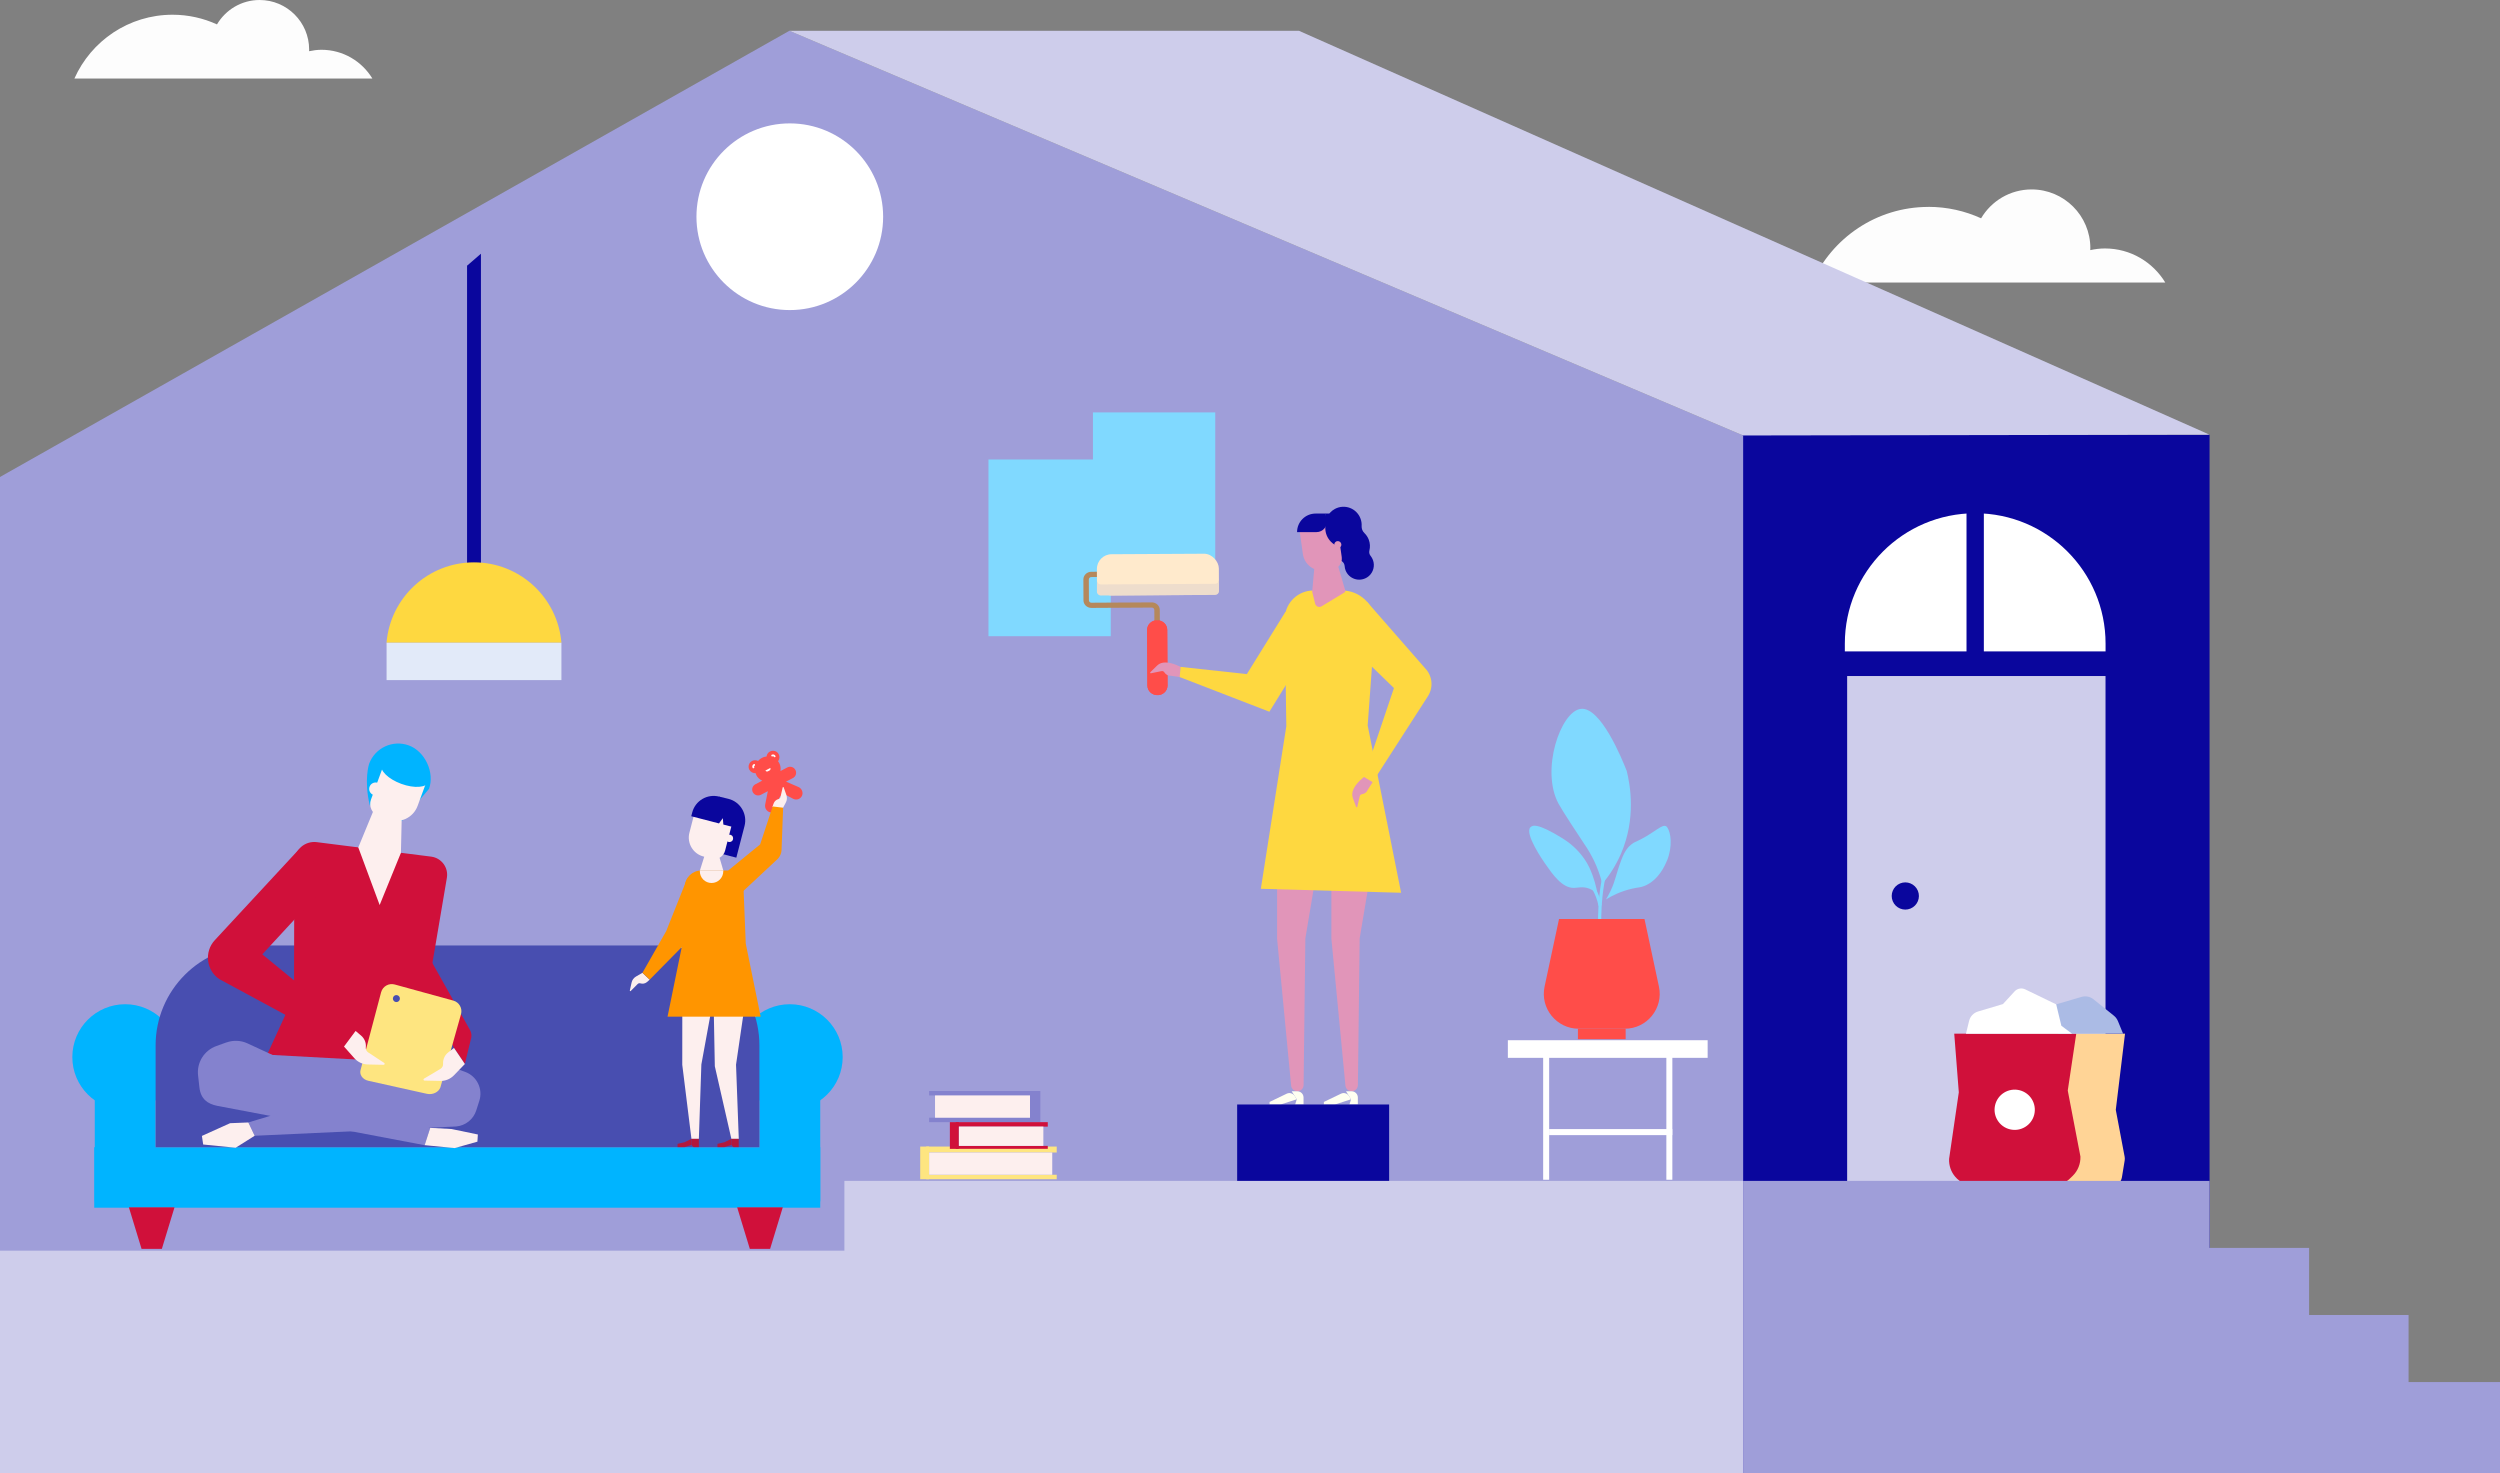 <?xml version="1.0" encoding="UTF-8"?>
<svg id="Calque_2" data-name="Calque 2" xmlns="http://www.w3.org/2000/svg" viewBox="0 0 509.15 300.06">
  <rect x="0" y="0" width="509.15" height="300.06" fill="#808080" stroke="none"/>
  <defs>
    <style>
      .cls-1 {
        fill: #00b4ff;
      }

      .cls-2 {
        fill: #ffd496;
      }

      .cls-3 {
        fill: #e195b9;
      }

      .cls-4, .cls-5 {
        fill: #ff4d49;
      }

      .cls-6, .cls-7 {
        fill: #fff;
      }

      .cls-8 {
        fill: #80d9ff;
      }

      .cls-9 {
        fill: #0a069d;
      }

      .cls-7, .cls-5 {
        fill-rule: evenodd;
      }

      .cls-10 {
        fill: #ffeacc;
      }

      .cls-11 {
        fill: #8482ce;
      }

      .cls-12 {
        fill: #fdefee;
      }

      .cls-13 {
        fill: #d0d0ec;
      }

      .cls-14 {
        fill: #b2173c;
      }

      .cls-15 {
        fill: #ff9500;
      }

      .cls-16 {
        fill: #fdfdfd;
      }

      .cls-17 {
        fill: #b5885b;
      }

      .cls-18 {
        fill: #abbbe5;
      }

      .cls-19 {
        fill: #fee580;
      }

      .cls-20 {
        fill: #9f9ed9;
      }

      .cls-21 {
        fill: #d0103a;
      }

      .cls-22 {
        fill: #fed840;
      }

      .cls-23 {
        fill: #edc;
      }

      .cls-24 {
        fill: #fffff1;
      }

      .cls-25 {
        fill: #e2eaf9;
      }

      .cls-26 {
        fill: #484eb0;
      }

      .cls-27 {
        fill: #cecdeb;
      }
    </style>
  </defs>
  <g id="Calque_1-2" data-name="Calque 1">
    <rect class="cls-9" x="354.53" y="88.53" width="95.47" height="211.53"/>
    <polyline class="cls-20" points="160.76 6.27 355.01 88.69 355.01 300.06 0 300.06 0 97.14"/>
    <path class="cls-16" d="m35.14,3c3.23,0,6.29.71,9.05,1.97,1.76-2.97,4.98-4.97,8.68-4.97,5.57,0,10.09,4.52,10.09,10.09,0,.11-.01.23-.01.34.82-.17,1.65-.29,2.52-.29,4.4,0,8.24,2.35,10.37,5.86H15.15c3.41-7.66,11.07-13,20-13Z"/>
    <path class="cls-16" d="m392.75,42.13c3.83,0,7.45.84,10.72,2.33,2.08-3.52,5.9-5.88,10.29-5.88,6.6,0,11.96,5.35,11.96,11.96,0,.14-.01.27-.02.4.97-.21,1.96-.34,2.99-.34,5.22,0,9.77,2.79,12.29,6.94h-71.93c4.04-9.07,13.12-15.4,23.69-15.4Z"/>
    <path class="cls-6" d="m402.27,104.53c14.66,0,26.55,11.89,26.55,26.55v1.58h-53.1v-1.58c0-14.66,11.89-26.55,26.55-26.55Z"/>
    <rect class="cls-9" x="400.5" y="103.14" width="3.53" height="30.25"/>
    <rect class="cls-27" x="0" y="254.71" width="177.5" height="45.34"/>
    <rect class="cls-27" x="376.19" y="137.68" width="52.62" height="103.85"/>
    <circle class="cls-9" cx="388.03" cy="182.48" r="2.77" transform="translate(-40.29 162.38) rotate(-22.5)"/>
    <rect class="cls-8" x="222.59" y="83.99" width="24.91" height="35.99"/>
    <rect class="cls-8" x="201.31" y="93.58" width="24.91" height="35.99"/>
    <g>
      <path class="cls-17" d="m236.29,139.62h-1.12s-.08-15.4-.08-15.4c0-.27-.23-.49-.51-.48l-12.29.07c-.9,0-1.63-.69-1.63-1.54l-.02-4.26c0-.86.72-1.56,1.62-1.56l7.21-.04v1.07s-7.21.04-7.21.04c-.28,0-.51.22-.51.49l.02,4.26c0,.27.23.49.51.48l12.29-.07c.9,0,1.63.69,1.63,1.54l.08,15.41Z"/>
      <path class="cls-4" d="m235.74,141.58c-1.13,0-2.05-.86-2.06-1.94l-.06-11.36c0-1.08.91-1.96,2.04-1.96s2.05.86,2.06,1.94l.06,11.36c0,1.08-.91,1.96-2.04,1.96Z"/>
      <g>
        <path class="cls-4" d="m234.63,139.63l-.06-11.36c0-1.08.48-1.96,1.09-1.96-1.13,0-2.04.89-2.04,1.96l.06,11.36c0,1.08.93,1.95,2.06,1.94-.61,0-1.11-.87-1.11-1.95Z"/>
        <path class="cls-4" d="m235.66,126.31c.61,0,1.11.87,1.11,1.95l.06,11.36c0,1.08-.48,1.96-1.09,1.96,1.13,0,2.04-.89,2.04-1.96l-.06-11.36c0-1.08-.93-1.95-2.06-1.94Z"/>
      </g>
      <rect class="cls-10" x="223.39" y="112.84" width="24.84" height="8.39" rx="3" ry="3" transform="translate(-.62 1.26) rotate(-.31)"/>
      <path class="cls-23" d="m247.45,118.9l-23.26.12c-.44,0-.79-.33-.79-.75v2.26c.01.42.37.75.81.75l23.26-.12c.44,0,.79-.34.79-.76v-2.26c0,.42-.36.76-.8.76Z"/>
    </g>
    <g>
      <path class="cls-9" d="m271.86,112.57c-.2-.52-.28-1.05-.25-1.57.03-.54-.17-1.06-.56-1.44-.5-.48-.87-1.11-1.04-1.86-.36-1.6.42-3.29,1.87-4.06,1.99-1.05,4.38-.12,5.18,1.92.2.51.28,1.04.25,1.56-.03.55.17,1.07.57,1.45.37.36.67.8.87,1.31.29.74.32,1.52.14,2.24-.1.39,0,.8.26,1.11.28.36.49.79.59,1.28.24,1.19-.29,2.44-1.32,3.08-1.64,1.02-3.71.28-4.38-1.43-.11-.29-.17-.58-.19-.87-.03-.4-.23-.77-.56-.99-.62-.41-1.12-1-1.41-1.74Z"/>
      <path class="cls-3" d="m240.49,135.85s-1.74-.96-3.19-.93c-.58.01-1.16.16-1.61.6l-1.4,1.37c-.09.09-.03.25.09.23l2.18-.44c.23-.05.45.05.58.26.29.46.77.71,1.29.68l1.82.26.24-2.03Z"/>
      <polygon class="cls-22" points="240.25 137.89 258.52 144.95 268.54 128.78 261.8 124.6 253.93 137.29 240.44 135.82 240.25 137.89"/>
      <path class="cls-3" d="m271.57,167.59h-1.77s-3.95,23.51-3.95,23.51l-.36,29.88c0,.7-.58,1.26-1.27,1.26h0c-.66,0-1.21-.5-1.27-1.15l-2.86-29.92s0-.08,0-.12v-31.07s20.59,0,20.59,0l-9.11,7.62Z"/>
      <g>
        <path class="cls-24" d="m258.55,224.94h2.06c.13,0,.27-.02.39-.06l3.1-1-.42-.67c-.35-.55-1.05-.75-1.63-.47l-3.49,1.68v.52Z"/>
        <path class="cls-24" d="m263.77,224.94h1.71v-1.42c0-.7-.57-1.27-1.27-1.27h-1.14s1.03,1.63,1.03,1.63l-.33,1.06Z"/>
      </g>
      <path class="cls-3" d="m282.63,167.59h-1.77s-3.95,23.51-3.95,23.51l-.36,29.88c0,.7-.58,1.26-1.27,1.26h0c-.66,0-1.21-.5-1.27-1.15l-2.86-29.92s0-.08,0-.12v-31.07h0l11.48,7.62Z"/>
      <g>
        <path class="cls-24" d="m269.61,224.94h2.06c.13,0,.27-.02.39-.06l3.1-1-.42-.67c-.35-.55-1.05-.75-1.63-.47l-3.49,1.68v.52Z"/>
        <path class="cls-24" d="m274.83,224.94h1.71v-1.42c0-.7-.57-1.27-1.27-1.27h-1.14s1.03,1.63,1.03,1.63l-.33,1.06Z"/>
      </g>
      <line class="cls-24" x1="296.52" y1="212.6" x2="296.9" y2="212.96"/>
      <path class="cls-22" d="m256.78,181.01l28.57.81-6.81-34.08,1.55-21.16c-.24-3.56-3.2-6.32-6.77-6.32h-5.83c-3.07,0-5.62,2.38-5.83,5.45l.31,22.2-5.19,33.11Z"/>
      <path class="cls-22" d="m279.49,159.38l11.32-17.59c1.16-1.8.92-4.16-.57-5.69l-11.8-13.5-9.34,3.16,14.79,14.37-6.11,18.12,1.71,1.14Z"/>
      <path class="cls-3" d="m268.02,111.71h3.45s2.51,8.57,2.51,8.57c.04.14-.02.28-.14.36l-4.68,2.84c-.51.31-1.18.04-1.32-.54l-.58-2.33c-.02-.06-.02-.13-.01-.19l.78-8.71Z"/>
      <path class="cls-3" d="m267.44,107.29h1.59c2.18,0,3.95,1.77,3.95,3.95v4.99h-7.75v-6.73c0-1.22.99-2.21,2.21-2.21Z" transform="translate(551.11 185.14) rotate(172.03)"/>
      <path class="cls-9" d="m273.88,111.52c-2.18,0-3.97-1.79-3.97-3.97v-2.96h.67c1.82,0,3.31,1.49,3.31,3.32v3.61Z"/>
      <path class="cls-9" d="m264.16,108.37h3.96c1.33,0,2.32-1.21,2.07-2.51l-.25-1.27h-2c-2.09,0-3.78,1.69-3.78,3.78h0Z"/>
      <path class="cls-3" d="m271.74,111.03c.06.4.42.67.82.62.4-.06.67-.42.62-.82-.06-.4-.42-.67-.82-.62s-.67.42-.62.82Z"/>
      <path class="cls-3" d="m277.79,158.24s-1.6,1.19-2.16,2.53c-.23.54-.33,1.12-.12,1.71l.67,1.84c.04.12.22.13.24.01l.51-2.17c.05-.23.24-.39.48-.42.54-.08.97-.41,1.15-.89l.99-1.55-1.75-1.06Z"/>
    </g>
    <g>
      <rect class="cls-1" x="19.19" y="233.65" width="147.86" height="12.31"/>
      <rect class="cls-1" x="19.3" y="210.24" width="12.39" height="34.44"/>
      <circle class="cls-1" cx="25.5" cy="215.29" r="10.77"/>
      <rect class="cls-1" x="154.66" y="210.24" width="12.39" height="34.44"/>
      <circle class="cls-1" cx="160.85" cy="215.29" r="10.77"/>
      <path class="cls-26" d="m134.3,192.56H52.05c-11.25,0-20.36,9.12-20.36,20.36v20.73h122.97v-20.73c0-11.25-9.12-20.36-20.36-20.36Z"/>
      <polygon class="cls-21" points="32.96 254.35 28.83 254.35 26.25 245.89 35.54 245.89 32.96 254.35"/>
      <polygon class="cls-21" points="156.84 254.35 152.71 254.35 150.13 245.89 159.42 245.89 156.84 254.35"/>
    </g>
    <g>
      <path class="cls-1" d="m81.77,167.27c-1.88-3.45-3.36-3.4-6.46-3.25-1.24-5.18-.14-8.45-.14-8.45,1.2-3.28,4.84-4.96,8.11-3.75,3.28,1.2,5.3,5.56,4.09,8.84l-5.6,6.6Z"/>
      <path class="cls-12" d="m76.22,156.45h9.36v6.11c0,2.59-2.1,4.69-4.69,4.69h-2.04c-1.45,0-2.63-1.18-2.63-2.63v-8.17h0Z" transform="translate(60.77 -17.97) rotate(20.17)"/>
      <path class="cls-21" d="m88.69,219.13l-34.29-4.34,5.48-11.93.06-27.33c0-2.44,2.15-4.32,4.57-4.02l23.3,2.95c2.1.27,3.56,2.23,3.2,4.32l-4.65,27.43,2.33,12.91Z"/>
      <polygon class="cls-12" points="72.97 172.59 77.32 184.32 81.65 173.69 72.97 172.59"/>
      <polygon class="cls-12" points="81.9 162.86 76.77 163.37 72.97 172.59 77.53 175.92 81.65 173.69 81.9 162.86"/>
      <ellipse class="cls-1" cx="82.51" cy="157.47" rx="2.31" ry="5.11" transform="translate(-93.75 180.62) rotate(-69.83)"/>
      <path class="cls-12" d="m77.73,161.12c-.25.68-1,1.03-1.68.78-.68-.25-1.03-1-.78-1.68.25-.68,1-1.03,1.68-.78.68.25,1.03,1,.78,1.68Z"/>
      <polygon class="cls-11" points="54.27 216.39 54.47 214.8 83.03 216.35 85.26 223.6 69.74 223.5 54.27 216.39"/>
      <path class="cls-11" d="m46.11,212.3l-2.05.74c-2.48.89-4.02,3.37-3.72,5.98l.27,2.42c.27,2.43,1.7,3.37,3.6,3.77l42.27,8.02,1.14-3.52-37.25-17.23c-1.34-.61-2.87-.67-4.26-.17Z"/>
      <path class="cls-11" d="m50.58,228.6l38.2-11.52c.95-.27,1.96-.23,2.89.11l3.06,1.11c2.39.87,3.67,3.47,2.89,5.89l-.63,1.97c-.58,1.81-2.2,3.1-4.1,3.26l-41.01,1.89-1.29-2.71Z"/>
      <path class="cls-21" d="m87.21,194.64l-7.92,4.45,8.9,15.83,3.92-2.21.34.69,2.22,3.28,1.32-5.41c.08-.52-.02-1.06-.28-1.52l-8.5-15.12Z"/>
      <path class="cls-19" d="m86.92,222.76l-11.91-2.65c-1.2-.27-1.89-1.3-1.55-2.3l4.16-15.74c.33-1.2,1.57-1.9,2.77-1.57l11.93,3.28c1.2.33,1.9,1.57,1.57,2.77l-4.19,14.88c-.34,1-1.58,1.6-2.78,1.33Z"/>
      <path class="cls-12" d="m94.68,216.69l-2.24,2.32c-.72.74-1.71,1.15-2.75,1.13l-3.24-.07c-.21,0-.28-.28-.1-.39l3.36-2c.35-.21.55-.6.53-1-.06-.91.33-1.79,1.05-2.35l1.17-.91,2.22,3.28Z"/>
      <path class="cls-21" d="m70.05,213.13l-25.4-13.73c-2.66-1.81-3.09-5.57-.9-7.93l17.08-18.44,7.22,5.48-14.63,15.85,18.99,15.58-2.36,3.18Z"/>
      <path class="cls-26" d="m81.44,203.46c-.05.39-.41.67-.8.62s-.67-.41-.62-.8c.05-.39.41-.67.8-.62.39.05.67.41.62.8Z"/>
      <polygon class="cls-12" points="50.58 228.6 51.87 231.31 47.99 233.75 41.38 233.09 41.12 231.34 46.86 228.75 50.58 228.6"/>
      <polygon class="cls-12" points="87.62 229.7 86.48 233.22 92.59 233.82 97.23 232.51 97.32 231.05 91.97 229.94 87.62 229.7"/>
      <path class="cls-12" d="m70.05,213.13l2.14,2.41c.69.77,1.66,1.22,2.7,1.25l3.24.07c.21,0,.29-.27.12-.38l-3.27-2.15c-.34-.22-.53-.62-.48-1.02.1-.91-.26-1.8-.95-2.39l-1.13-.96-2.36,3.18Z"/>
    </g>
    <g>
      <rect class="cls-19" x="188.62" y="239.25" width="26.59" height=".91"/>
      <rect class="cls-19" x="188.62" y="233.51" width="26.59" height="1.21"/>
      <rect class="cls-12" x="189.22" y="234.72" width="25.08" height="4.53"/>
      <rect class="cls-19" x="187.41" y="233.51" width="1.81" height="6.65"/>
    </g>
    <g>
      <rect class="cls-11" x="189.22" y="227.63" width="21.45" height=".91"/>
      <rect class="cls-11" x="189.22" y="222.19" width="21.45" height=".91"/>
      <rect class="cls-12" x="190.43" y="223.1" width="19.34" height="4.53"/>
      <rect class="cls-11" x="209.77" y="222.19" width="2.11" height="6.34"/>
    </g>
    <g>
      <rect class="cls-21" x="194.66" y="233.37" width="18.73" height=".6"/>
      <rect class="cls-21" x="194.66" y="228.54" width="18.73" height=".91"/>
      <rect class="cls-12" x="195.27" y="229.44" width="17.22" height="3.93"/>
      <rect class="cls-21" x="193.45" y="228.54" width="1.81" height="5.44"/>
    </g>
    <g>
      <g>
        <path class="cls-5" d="m153.33,161.35c.31.6,1.05.83,1.65.51l1.4-.73-.55,2.75c-.12.73.35,1.42,1.04,1.56.35.07.71,0,1-.21.29-.21.49-.51.55-.87l.18-1.55c.06-.35.27-.64.59-.81s.68-.17,1.01-.02l1.37.72c.33.16.7.17,1.03.05.05-.02.1-.04.15-.07.26-.14.47-.36.59-.64.28-.64-.03-1.42-.68-1.74l-2.58-1.11,1.4-.73c.6-.31.83-1.05.51-1.65s-1.05-.83-1.65-.51l-1.39.73c.09-.57.01-1.12-.23-1.58-.07-.14-.16-.28-.27-.41.33-.4.39-.97.14-1.44-.34-.64-1.13-.89-1.78-.55-.39.2-.64.58-.69,1.01-.34.03-.66.13-.96.29-.3.16-.57.37-.78.63-.38-.2-.84-.2-1.22,0-.64.34-.89,1.13-.55,1.78.25.47.75.74,1.27.7.05.16.11.31.18.45.24.46.65.83,1.17,1.08l-1.39.73c-.6.31-.83,1.05-.51,1.65h0Z"/>
        <path class="cls-7" d="m153.68,155.96c-.09.05-.13.16-.08.25s.01.21-.08.25-.21.01-.25-.08c-.14-.27-.04-.62.24-.76.09-.05.21-.01.25.08s.01.21-.08.25h0Zm3.66-1.92c-.09.05-.21.01-.25-.08s-.01-.21.08-.25c.27-.14.62-.04.76.24.05.09.01.21-.08.25s-.21.01-.25-.08-.16-.13-.25-.08h0Zm-.61,2.87c.18-.1.25-.32.15-.51l-1,.53c.1.18.32.25.51.16l.34-.18Z"/>
      </g>
      <g>
        <path class="cls-9" d="m141.84,172.57l8.12,2.1,1.67-6.45c.63-2.42-.83-4.9-3.25-5.52l-1.93-.47-4.61,10.34Z"/>
        <polygon class="cls-12" points="151.72 204.39 149.9 216.83 150.46 231.94 148.95 231.94 145.58 217.15 145.37 206.06 144.8 206.06 142.84 216.79 142.33 231.94 140.82 231.94 138.95 216.86 138.96 204.39 151.72 204.39"/>
        <g>
          <polygon class="cls-14" points="146.12 233.63 147.53 233.63 148.95 233.17 148.95 231.94 147.53 232.63 146.12 232.96 146.12 233.63"/>
          <polygon class="cls-14" points="149.38 233.63 150.45 233.63 150.45 231.94 148.95 231.94 148.95 233.17 149.38 233.63"/>
        </g>
        <g>
          <polygon class="cls-14" points="137.99 233.63 139.41 233.63 140.82 233.17 140.82 231.94 139.41 232.63 137.99 232.96 137.99 233.63"/>
          <polygon class="cls-14" points="141.26 233.63 142.33 233.63 142.33 231.94 140.82 231.94 140.82 233.17 141.26 233.63"/>
        </g>
        <path class="cls-12" d="m159.33,164.78l.71-1.33c.25-.47.29-1.02.12-1.52l-.55-1.57c-.04-.1-.18-.09-.21.01l-.45,1.96c-.05.2-.2.36-.41.41h0c-.45.11-.82.45-.98.89l-.26.72,2.02.44Z"/>
        <path class="cls-12" d="m130.84,198.12l-1.31.76c-.46.27-.79.71-.9,1.23l-.36,1.62c-.02.1.1.18.18.1l1.41-1.42c.15-.15.36-.2.56-.14h0c.45.14.93.06,1.3-.23l.6-.52-1.48-1.39Z"/>
        <path class="cls-15" d="m135.95,207.06h18.97s-3.04-14.89-3.04-14.89l-.47-11.65c-.07-1.81-1.56-3.24-3.37-3.24h-5.21c-1.81,0-3.3,1.43-3.37,3.24l-.47,11.65-3.04,14.89Z"/>
        <polygon class="cls-12" points="144.04 172.51 145.91 172.51 147.31 177.29 142.54 177.29 144.04 172.51"/>
        <path class="cls-12" d="m142.68,165.4h1.74c2.2,0,3.98,1.79,3.98,3.98v5.19h-7.95v-6.94c0-1.23,1-2.23,2.23-2.23Z" transform="translate(241.6 370.76) rotate(-165.48)"/>
        <circle class="cls-12" cx="148.55" cy="170.74" r=".75"/>
        <path class="cls-12" d="m144.92,179.83h0c1.32,0,2.38-1.07,2.38-2.38v-.16h-4.77s0,.16,0,.16c0,1.32,1.07,2.38,2.38,2.38Z"/>
        <path class="cls-15" d="m151.14,181.69l7-6.54c.62-.51,1-1.26,1.03-2.07l.32-8.58-2.13-.26-2.55,7.73-6.52,5.33,2.86,4.39Z"/>
        <polygon class="cls-15" points="132.32 199.51 139.63 192.09 144.1 180.66 139.97 178.87 135.68 189.63 130.84 198.12 132.32 199.51"/>
        <path class="cls-9" d="m140.77,166.23l5.66,1.47.78-1.07.11,1.3,2.3.59.83-3.2-3.98-3.08c-2.41-.62-4.87.82-5.49,3.23l-.2.76Z"/>
      </g>
    </g>
    <g>
      <polygon class="cls-9" points="97.95 51.67 95.12 54.11 95.12 114.86 97.95 114.86 97.95 51.67"/>
      <path class="cls-22" d="m114.34,130.9c-.76-9.17-8.44-16.37-17.81-16.37s-17.05,7.2-17.81,16.37h35.61Z"/>
      <rect class="cls-25" x="78.73" y="130.9" width="35.61" height="7.61"/>
    </g>
    <path class="cls-2" d="m432.77,210.52h-24.85l.78,13.82-.58,12.84c-.11,2.37,1.78,4.35,4.16,4.35h17.8c1.03,0,1.91-.74,2.07-1.76l.56-3.42c.04-.24.04-.49,0-.73l-1.81-9.59,1.88-15.5Z"/>
    <path class="cls-21" d="m422.85,210.52h-24.85l.93,11.94-1.98,13.58c-.05,1.32.39,2.62,1.25,3.62,1,1.18,2.47,1.86,4.02,1.86h15.65c1.38,0,2.7-.54,3.69-1.5l.56-.54c1.06-1.03,1.63-2.47,1.58-3.94l-2.58-13.44,1.73-11.58Z"/>
    <circle class="cls-6" cx="410.33" cy="226.03" r="4.1" transform="translate(96.07 573.45) rotate(-76.72)"/>
    <path class="cls-18" d="m418.75,204.55l5.16-1.52c.85-.25,1.77-.07,2.46.49l4.15,3.34c.36.29.63.66.81,1.08l1.06,2.58h-13.2l-.44-5.97Z"/>
    <path class="cls-6" d="m400.39,210.52l.64-2.61c.22-.91.92-1.64,1.82-1.91l5.07-1.51,2.38-2.59c.55-.59,1.42-.76,2.15-.41l6.31,3.06,1.06,4.36,2.18,1.62h-21.6Z"/>
    <g>
      <rect class="cls-6" x="315.49" y="229.95" width="25.09" height="1.23"/>
      <polygon class="cls-6" points="340.59 240.27 339.37 240.27 339.37 215.28 315.5 215.28 315.5 240.27 314.28 240.27 314.28 214.05 340.59 214.05 340.59 240.27"/>
      <polyline class="cls-6" points="347.78 215.44 307.09 215.44 307.09 211.85 347.78 211.85"/>
      <g>
        <path class="cls-8" d="m331.3,157.01c.7,2.84,1.95,9.63-1.17,16.86-1.12,2.58-2.53,4.62-3.8,6.13-.25-.98-.62-2.22-1.2-3.61-.93-2.22-1.95-3.73-2.44-4.45-1.26-1.89-4.43-6.7-5.27-8.24-3.7-6.8.41-18.85,4.53-19.33,4.04-.47,8.36,10.13,9.35,12.64Z"/>
        <path class="cls-8" d="m318.33,170.81c1.99,1.24,3.68,2.93,4.87,4.95.18.3.34.61.48.91.97,2.08,1.43,3.99,1.67,5.43-.34-.34-.9-.82-1.7-1.13-1.3-.49-2.28-.15-3.11-.14-2.41.03-4.31-2.72-5.9-5-.34-.49-4.21-6.07-2.96-7.34.4-.4,1.3-1.02,6.65,2.31Z"/>
        <path class="cls-8" d="m339.48,175.29c-.31.77-1.62,3.98-4.63,5.16-.86.34-1.12.22-2.52.55-2.32.54-4.09,1.46-5.25,2.17.23-.37.58-1,.96-1.8,1.02-2.17,1.03-3.25,2.19-6.31.75-1.98,1.47-2.66,2.08-3.14.56-.45.7-.38,1.89-1,2.95-1.54,4.35-3.14,5.14-2.63.07.04.12.1.21.21.74,1.05,1.14,3.83-.05,6.79Z"/>
        <path class="cls-8" d="m325.67,191.03c-.7-6.33.6-12.2.62-12.26l.63.14c-.01.06-1.29,5.83-.6,12.04l-.64.07Z"/>
        <path class="cls-4" d="m334.92,187.17h-17.41l-2.94,13.76c-.94,4.42,2.43,8.58,6.95,8.58h9.39c4.52,0,7.89-4.16,6.95-8.58l-2.94-13.76Z"/>
        <rect class="cls-4" x="321.36" y="209.51" width="9.72" height="2.13"/>
        <path class="cls-8" d="m325.55,184.48c-.49-2.58-1.92-4.39-1.93-4.41l.51-.4c.06.08,1.54,1.96,2.06,4.69l-.63.12Z"/>
      </g>
    </g>
    <polygon class="cls-27" points="160.76 6.27 264.54 6.27 450 88.53 355.01 88.69 160.76 6.27"/>
    <line class="cls-13" x1="160.76" y1="6.27" x2="355.01" y2="88.69"/>
    <circle class="cls-6" cx="160.85" cy="44.14" r="19.01"/>
    <rect class="cls-9" x="251.96" y="224.94" width="30.95" height="17.59"/>
    <polygon class="cls-20" points="490.53 281.47 490.53 267.81 470.27 267.81 470.27 254.15 450 254.15 450 240.5 355.01 240.5 355.01 300.06 509.15 300.06 509.15 281.47 490.53 281.47"/>
    <rect class="cls-27" x="171.97" y="240.5" width="183.04" height="59.56"/>
  </g>
</svg>